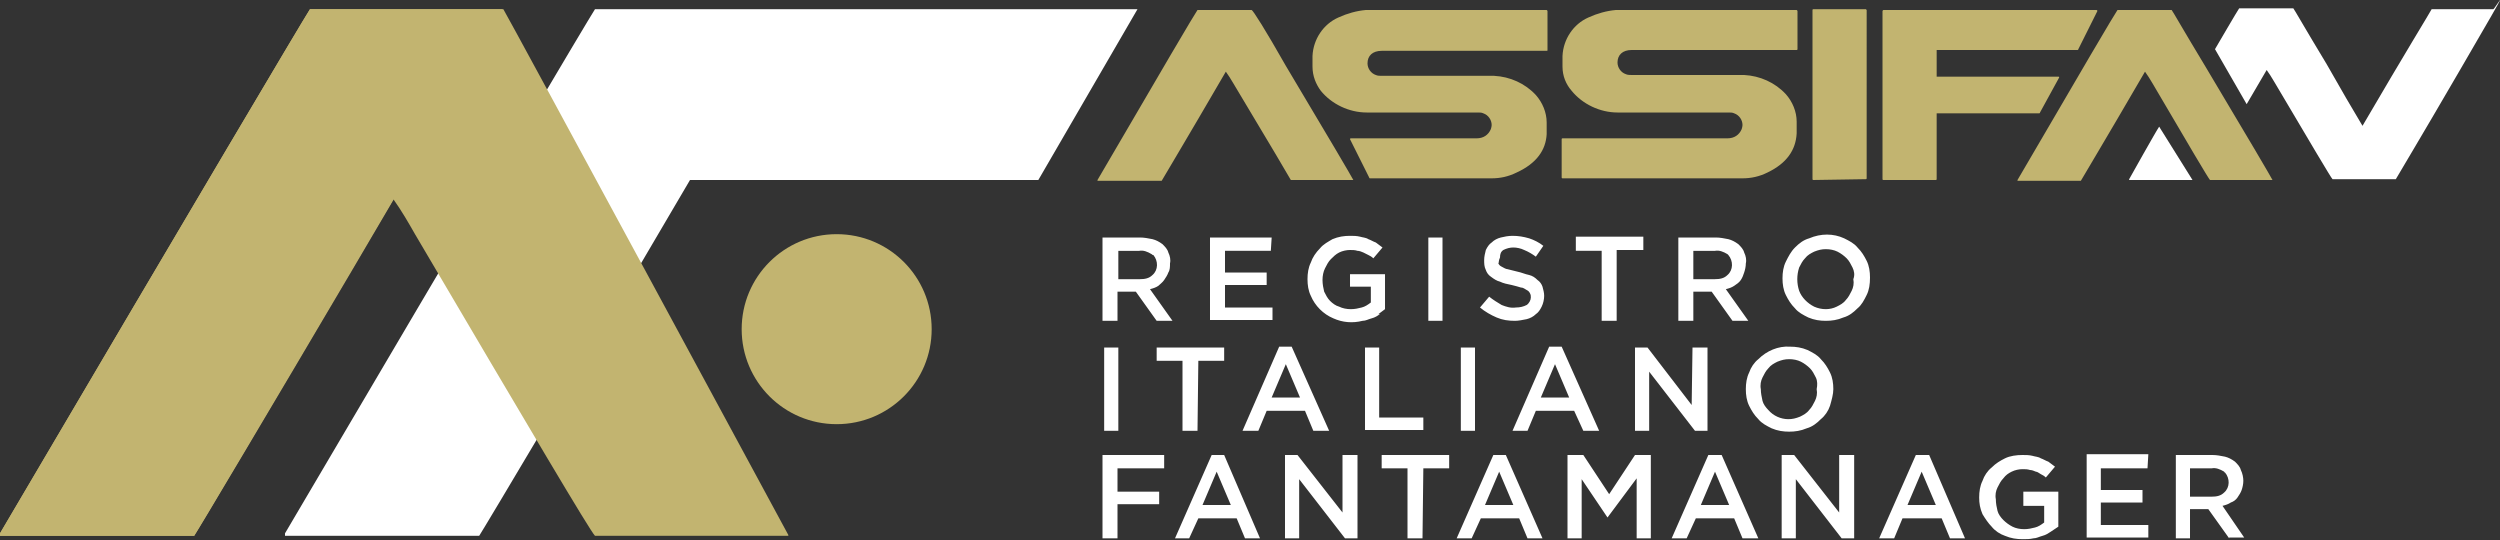 <?xml version="1.0" encoding="utf-8"?>
<!-- Generator: Adobe Illustrator 23.0.2, SVG Export Plug-In . SVG Version: 6.00 Build 0)  -->
<svg version="1.1" id="Livello_1" xmlns="http://www.w3.org/2000/svg" xmlns:xlink="http://www.w3.org/1999/xlink" x="0px" y="0px"
	 viewBox="0 0 300 64.8" style="enable-background:new 0 0 300 64.8;" xml:space="preserve">
<rect x="0" y="0" width="300" height="64.8" fill="#333333" stroke="none"/>
<style type="text/css">
	.st0{fill:#C2B470;}
	.st1{fill:#FFFFFF;}
</style>
<title>Logo-Assifan</title>
<g>
	<g>
		<path class="st0" d="M154.9,21.6h7.5l0,0c-0.2-0.4-2.9-5-8.1-13.7c-2.5-4.4-3.9-6.6-4.1-6.7h-6.5c-0.3,0.4-4.3,7.2-12,20.4v0.1
			h7.7c0.1-0.2,2.7-4.5,7.7-13.1c0.3,0.4,0.6,0.9,0.9,1.4C152.5,17.5,154.8,21.4,154.9,21.6 M185.6,16.1v-1.4c0-1.2-0.5-2.4-1.3-3.3
			c-1.3-1.4-3.1-2.2-5-2.3h-13.5c-0.2,0-0.5,0-0.7-0.1c-0.6-0.2-1-0.8-1-1.4c0-0.9,0.6-1.5,1.7-1.5h19.8c0.1,0,0.1,0,0.1-0.1V1.3
			c0,0,0,0-0.1-0.1h-21.7c-1.1,0.1-2.2,0.4-3.3,0.9c-1.8,0.8-3,2.6-3.1,4.6v1.3c0,1.1,0.4,2.1,1,2.9c1.3,1.6,3.4,2.6,5.5,2.6h13.3
			c0.3,0,0.5,0,0.7,0.1c0.6,0.2,1,0.8,1,1.4c0,0,0,0.2-0.1,0.5c-0.3,0.7-0.9,1.1-1.7,1.1h-15.1c0,0-0.1,0-0.1,0.1l2.3,4.6
			c0,0,0,0.1,0.1,0.1c0,0,0,0,0,0h14.6c1,0,2-0.2,3-0.7C184.4,19.6,185.5,18,185.6,16.1 M215.6,16v-1.4c0-1.2-0.5-2.4-1.3-3.3
			c-1.3-1.4-3.1-2.2-5-2.3h-13.5c-0.2,0-0.5,0-0.7-0.1c-0.6-0.2-1-0.8-1-1.4c0-0.9,0.6-1.5,1.7-1.5h19.8c0,0,0.1,0,0.1-0.1
			c0,0,0,0,0,0V1.3c0,0,0,0-0.1-0.1h-21.7c-1.1,0.1-2.2,0.4-3.3,0.9c-1.8,0.8-3,2.6-3.1,4.6v1.3c0,1.1,0.4,2.1,1.1,2.9
			c1.3,1.6,3.4,2.6,5.5,2.6h13.3c0.3,0,0.5,0,0.7,0.1c0.6,0.2,1,0.8,1,1.4c0,0,0,0.2-0.1,0.5c-0.3,0.7-0.9,1.1-1.7,1.1h-19.8
			c0,0-0.1,0-0.1,0.1v4.6c0,0,0,0.1,0.1,0.1c0,0,0,0,0,0h21.6c1,0,2-0.2,3-0.7C214.4,19.6,215.5,18,215.6,16 M223.9,21.5
			c0,0,0.1,0,0.1-0.1V1.2c0,0,0,0-0.1-0.1h-6.3c0,0-0.1,0-0.1,0.1v20.3c0,0,0,0.1,0.1,0.1c0,0,0,0,0,0L223.9,21.5z M244.7,13.6
			c0,0,0.1,0,0.1-0.1l2.3-4.2c0-0.1,0-0.1-0.1-0.1h-14.6V6h16.9c0,0,0.1,0,0.1-0.1c0,0,0,0,0,0l2.3-4.6c0,0,0,0-0.1-0.1H226
			c0,0,0,0-0.1,0.1v1l0,0v12l0,0v7.2c0,0,0,0.1,0.1,0.1c0,0,0,0,0,0h6.3c0,0,0.1,0,0.1-0.1c0,0,0,0,0,0v-7.9H244.7z M265.2,21.6h7.5
			l0,0c-0.2-0.4-2.9-5-8.1-13.7c-2.6-4.3-3.9-6.6-4-6.7h-6.5c-0.3,0.4-4.3,7.2-12,20.4v0.1h7.6c0.1-0.2,2.7-4.5,7.7-13.1
			c0.3,0.4,0.6,0.9,0.9,1.4C262.7,17.5,265,21.4,265.2,21.6"/>
		<path class="st1" d="M299.2,1.1h-7.4c-0.2,0.4-3.1,5.1-8.3,14c-1.2-2-2.6-4.4-4.3-7.4c-2.6-4.3-3.9-6.6-4-6.7h-6.5
			c-0.1,0.1-2.9,4.9-2.9,4.9l3.8,6.6l2.4-4.1c0.3,0.4,0.6,0.9,0.9,1.4c4.5,7.6,6.8,11.5,7,11.7h7.6c0.1-0.2,2.7-4.5,7.7-13.1
			C302.6-4.3,299.3,1.2,299.2,1.1"/>
		<path class="st1" d="M259.1,15.2c-0.3,0.4-3.6,6.3-3.6,6.3v0.1h7.6L259.1,15.2"/>
		<path class="st1" d="M136.5,1.1H71.4C70.5,2.5,58.1,23.4,34.2,64v0.3h23.3c0.3-0.4,14.6-24.4,25.3-42.7h41.8L136.5,1.1z"/>
		<path class="st0" d="M71.4,64.3h23.2v-0.1C93.9,62.9,60.7,1.5,60.4,1.1H37.2C36.3,2.5,23.9,23.4,0,64v0.3h23.3
			c0.4-0.6,8.4-14.1,23.9-40.4c1,1.4,1.8,2.8,2.6,4.2C63.7,51.7,70.8,63.7,71.4,64.3"/>
		<path class="st0" d="M60.3,1.1H37.2C36.3,2.5,23.9,23.4,0,64v0.3h23.3C23.8,63.7,60.7,1.5,60.3,1.1"/>
		<path class="st0" d="M100.4,50.9c6.3,0,11.4-5.1,11.4-11.4c0-6.3-5.1-11.4-11.4-11.4c-6.3,0-11.4,5.1-11.4,11.4
			S94.1,50.9,100.4,50.9L100.4,50.9"/>
		<path class="st1" d="M217.9,45.3c-0.2-0.4-0.4-0.8-0.7-1.1c-0.3-0.3-0.7-0.6-1.1-0.8c-0.4-0.2-0.9-0.3-1.4-0.3
			c-0.5,0-0.9,0.1-1.4,0.3c-0.4,0.2-0.8,0.4-1.1,0.8c-0.3,0.3-0.5,0.7-0.7,1.1c-0.2,0.4-0.3,0.9-0.2,1.4c0,0.5,0.1,0.9,0.2,1.4
			c0.1,0.4,0.4,0.8,0.7,1.1c0.6,0.7,1.5,1.1,2.4,1.1c0.5,0,0.9-0.1,1.4-0.3c0.4-0.2,0.8-0.4,1.1-0.8c0.3-0.3,0.5-0.7,0.7-1.1
			c0.2-0.4,0.3-0.9,0.2-1.4C218.1,46.2,218.1,45.7,217.9,45.3 M219.6,48.7c-0.2,0.6-0.6,1.2-1.1,1.6c-0.5,0.5-1,0.9-1.7,1.1
			c-0.7,0.3-1.4,0.4-2.1,0.4c-0.7,0-1.4-0.1-2.1-0.4c-0.6-0.3-1.2-0.6-1.6-1.1c-0.5-0.5-0.8-1-1.1-1.6c-0.3-0.6-0.4-1.3-0.4-2
			c0-0.7,0.1-1.4,0.4-2c0.2-0.6,0.6-1.2,1.1-1.6c1-1,2.4-1.6,3.8-1.5c0.7,0,1.4,0.1,2.1,0.4c0.6,0.3,1.2,0.6,1.6,1.1
			c0.5,0.5,0.8,1,1.1,1.6c0.3,0.6,0.4,1.3,0.4,2C220,47.3,219.8,48,219.6,48.7 M203.1,41.7h1.8v10h-1.5l-5.5-7.1v7.1h-1.7v-10h1.5
			l5.3,6.9L203.1,41.7z M186.6,43.7l-1.7,4h3.4L186.6,43.7z M191.9,51.7H190l-1.1-2.4h-4.6l-1,2.4h-1.8l4.4-10.1h1.5L191.9,51.7z
			 M177,51.7h-1.7v-10h1.7V51.7z M163.8,41.7h1.7v8.4h5.3v1.5h-7V41.7z M154.3,43.7l-1.7,4h3.4L154.3,43.7z M159.5,51.7h-1.9l-1-2.4
			H152l-1,2.4h-1.9l4.4-10.1h1.5L159.5,51.7z M143.7,51.7h-1.8v-8.4h-3.1v-1.6h8.1v1.6h-3.1L143.7,51.7z M134.2,51.7h-1.7v-10h1.7
			L134.2,51.7z"/>
		<path class="st1" d="M222.3,32.1c-0.2-0.4-0.4-0.8-0.7-1.1c-0.3-0.3-0.7-0.6-1.1-0.8c-0.4-0.2-0.9-0.3-1.4-0.3
			c-0.5,0-0.9,0.1-1.4,0.3c-0.4,0.2-0.8,0.4-1.1,0.8c-0.3,0.3-0.5,0.7-0.7,1.1c-0.3,0.9-0.3,1.9,0,2.8c0.3,0.8,1,1.5,1.8,1.9
			c0.9,0.4,1.9,0.4,2.7,0c0.4-0.2,0.8-0.4,1.1-0.8c0.3-0.3,0.5-0.7,0.7-1.1c0.2-0.4,0.3-0.9,0.2-1.4C222.6,33,222.5,32.5,222.3,32.1
			 M224,35.4c-0.3,0.6-0.6,1.2-1.1,1.6c-0.5,0.5-1,0.9-1.7,1.1c-0.7,0.3-1.4,0.4-2.1,0.4c-0.7,0-1.4-0.1-2.1-0.4
			c-0.6-0.3-1.2-0.6-1.6-1.1c-0.5-0.5-0.8-1-1.1-1.6c-0.3-0.6-0.4-1.3-0.4-2c0-0.7,0.1-1.4,0.4-2c0.3-0.6,0.6-1.2,1.1-1.7
			c0.5-0.5,1-0.9,1.7-1.1c1.4-0.6,2.9-0.6,4.2,0c0.6,0.3,1.2,0.6,1.6,1.1c0.5,0.5,0.8,1,1.1,1.6c0.3,0.6,0.4,1.3,0.4,2
			C224.4,34.1,224.3,34.8,224,35.4 M207.3,30.5c-0.5-0.3-1-0.5-1.5-0.4h-2.6v3.4h2.6c0.6,0,1.1-0.1,1.5-0.5c0.7-0.6,0.7-1.7,0.1-2.4
			C207.4,30.6,207.4,30.6,207.3,30.5 M207.9,38.5l-2.5-3.5h-2.2v3.5h-1.8v-10h4.5c0.5,0,1,0.1,1.5,0.2c0.4,0.1,0.8,0.3,1.2,0.6
			c0.3,0.3,0.6,0.6,0.7,1c0.2,0.4,0.3,0.9,0.2,1.3c0,0.4-0.1,0.8-0.2,1.1c-0.1,0.3-0.2,0.6-0.4,0.9c-0.2,0.3-0.5,0.5-0.8,0.7
			c-0.3,0.2-0.6,0.3-1,0.4l2.7,3.8L207.9,38.5z M194,38.5h-1.8v-8.4h-3.1v-1.7h8.1v1.6h-3.2L194,38.5z M179.8,31.6
			c0.1,0.2,0.2,0.3,0.4,0.4c0.2,0.1,0.5,0.3,0.7,0.3c0.4,0.1,0.8,0.2,1.2,0.3c0.5,0.1,0.9,0.3,1.4,0.4c0.4,0.1,0.7,0.3,1,0.6
			c0.3,0.2,0.5,0.5,0.6,0.8c0.1,0.4,0.2,0.7,0.2,1.1c0,0.4-0.1,0.9-0.3,1.3c-0.2,0.4-0.4,0.7-0.7,0.9c-0.3,0.3-0.7,0.5-1.1,0.6
			c-0.5,0.1-1,0.2-1.4,0.2c-0.8,0-1.5-0.1-2.2-0.4c-0.7-0.3-1.4-0.7-2-1.2l1.1-1.3c0.5,0.4,1,0.7,1.5,1c0.5,0.2,1.1,0.4,1.7,0.3
			c0.5,0,0.9-0.1,1.3-0.3c0.3-0.2,0.5-0.6,0.5-0.9c0-0.2,0-0.3-0.1-0.5c-0.1-0.2-0.2-0.3-0.4-0.4c-0.2-0.1-0.4-0.3-0.7-0.3
			c-0.3-0.1-0.7-0.2-1.1-0.3c-0.5-0.1-1-0.2-1.4-0.4c-0.4-0.1-0.7-0.3-1.1-0.6c-0.3-0.2-0.5-0.5-0.6-0.8c-0.2-0.4-0.2-0.8-0.2-1.2
			c0-0.4,0.1-0.8,0.2-1.2c0.2-0.4,0.4-0.7,0.7-0.9c0.3-0.3,0.7-0.5,1.1-0.6c0.4-0.1,0.9-0.2,1.4-0.2c0.7,0,1.3,0.1,2,0.3
			c0.6,0.2,1.2,0.5,1.7,0.9l-0.9,1.3c-0.4-0.3-0.9-0.6-1.4-0.8c-0.4-0.2-0.9-0.3-1.3-0.3c-0.4,0-0.8,0.1-1.2,0.3
			c-0.3,0.2-0.4,0.5-0.4,0.9C179.8,31.3,179.9,31.5,179.8,31.6 M173.1,38.5h-1.7v-10h1.7V38.5z M165.6,37.7c-0.3,0.2-0.6,0.4-1,0.5
			c-0.4,0.1-0.7,0.3-1.1,0.3c-1.2,0.3-2.4,0.2-3.5-0.3c-1.2-0.5-2.2-1.5-2.7-2.7c-0.3-0.6-0.4-1.3-0.4-2c0-0.7,0.1-1.4,0.4-2
			c0.2-0.6,0.6-1.2,1.1-1.7c0.4-0.5,1-0.8,1.5-1.1c0.7-0.3,1.4-0.4,2.1-0.4c0.4,0,0.8,0,1.2,0.1c0.3,0.1,0.7,0.1,1,0.3
			c0.3,0.1,0.6,0.3,0.9,0.4c0.3,0.2,0.5,0.4,0.8,0.6l-1.1,1.3c-0.2-0.2-0.4-0.3-0.6-0.4c-0.2-0.1-0.4-0.2-0.6-0.3
			c-0.2-0.1-0.5-0.2-0.7-0.2c-0.3-0.1-0.6-0.1-0.9-0.1c-0.4,0-0.9,0.1-1.3,0.3c-0.4,0.2-0.7,0.5-1,0.8c-0.3,0.3-0.5,0.7-0.7,1.1
			c-0.2,0.4-0.3,0.9-0.3,1.4c0,0.5,0.1,1,0.2,1.4c0.2,0.4,0.4,0.8,0.7,1.1c0.3,0.3,0.7,0.6,1.1,0.7c0.4,0.2,0.9,0.3,1.4,0.3
			c0.5,0,0.9-0.1,1.3-0.2c0.4-0.1,0.7-0.3,1.1-0.6v-1.9h-2.5v-1.5h4.2v4.2c-0.3,0.2-0.5,0.4-0.8,0.6 M152.5,30.1H147v2.6h5v1.5h-5
			v2.7h5.7v1.5h-7.5v-9.9h7.4L152.5,30.1z M138.2,30.5c-0.5-0.3-1-0.5-1.5-0.4h-2.5v3.4h2.6c0.6,0,1.1-0.1,1.5-0.5
			c0.7-0.6,0.7-1.7,0.1-2.4C138.3,30.6,138.3,30.6,138.2,30.5 M138.8,38.5l-2.5-3.5h-2.2v3.5h-1.8v-10h4.5c0.5,0,1,0.1,1.5,0.2
			c0.4,0.1,0.8,0.3,1.2,0.6c0.3,0.3,0.6,0.6,0.7,1c0.2,0.4,0.3,0.9,0.2,1.3c0,0.4,0,0.8-0.2,1.1c-0.1,0.3-0.3,0.6-0.5,0.9
			c-0.2,0.3-0.5,0.5-0.7,0.7c-0.3,0.2-0.6,0.3-1,0.4l2.7,3.8L138.8,38.5z"/>
		<path class="st1" d="M266.9,56.6c-0.5-0.3-1-0.5-1.5-0.4h-2.6v3.4h2.6c0.6,0,1.1-0.1,1.5-0.5c0.7-0.6,0.7-1.7,0.1-2.4
			C267,56.7,266.9,56.7,266.9,56.6 M267.5,64.6l-2.5-3.5h-2.2v3.5h-1.7v-10h4.4c0.5,0,1,0.1,1.5,0.2c0.4,0.1,0.8,0.3,1.2,0.6
			c0.3,0.3,0.6,0.6,0.7,1c0.2,0.4,0.3,0.9,0.3,1.3c0,0.4-0.1,0.8-0.2,1.1c-0.1,0.3-0.3,0.6-0.5,0.9c-0.2,0.3-0.5,0.5-0.8,0.6
			c-0.3,0.2-0.6,0.3-1,0.4l2.6,3.8H267.5z M257.7,56.2h-5.6v2.6h5v1.5h-5V63h5.7v1.5h-7.4v-10h7.4L257.7,56.2z M246.1,63.8
			c-0.3,0.2-0.6,0.4-1,0.5c-0.4,0.1-0.7,0.3-1.1,0.3c-0.4,0.1-0.8,0.1-1.3,0.1c-0.7,0-1.4-0.1-2.1-0.4c-0.6-0.2-1.2-0.6-1.6-1.1
			c-0.4-0.4-0.8-1-1.1-1.5c-0.3-0.7-0.4-1.3-0.4-2c0-0.7,0.1-1.4,0.4-2c0.2-0.6,0.6-1.2,1.1-1.6c0.5-0.5,1-0.8,1.6-1.1
			c0.6-0.3,1.4-0.4,2.1-0.4c0.4,0,0.8,0,1.2,0.1c0.3,0.1,0.7,0.1,1,0.3c0.3,0.1,0.6,0.3,0.9,0.4c0.3,0.2,0.5,0.4,0.8,0.6l-1.1,1.3
			c-0.2-0.2-0.4-0.3-0.6-0.4c-0.2-0.1-0.4-0.3-0.6-0.3c-0.2-0.1-0.5-0.2-0.7-0.2c-0.3-0.1-0.6-0.1-0.9-0.1c-0.4,0-0.9,0.1-1.3,0.3
			c-0.4,0.2-0.7,0.4-1,0.8c-0.3,0.3-0.5,0.7-0.7,1.1c-0.2,0.4-0.3,0.9-0.2,1.4c0,0.5,0.1,1,0.2,1.4c0.1,0.4,0.4,0.8,0.7,1.1
			c0.3,0.3,0.7,0.6,1.1,0.8c0.4,0.2,0.9,0.3,1.4,0.3c0.5,0,0.9-0.1,1.3-0.2c0.4-0.1,0.7-0.3,1.1-0.6v-2h-2.5V59h4.2v4.2
			C246.7,63.4,246.4,63.6,246.1,63.8 M230.6,56.6l-1.7,4h3.4L230.6,56.6z M235.8,64.6H234l-1-2.4h-4.7l-1,2.4h-1.8l4.4-10h1.6
			L235.8,64.6z M220.8,54.6h1.7v10h-1.5l-5.5-7.1v7.1h-1.7v-10h1.5l5.4,6.9V54.6z M205.8,56.6l-1.7,4h3.4L205.8,56.6z M211,64.6
			h-1.9l-1-2.4h-4.6l-1.1,2.4h-1.8l4.4-10h1.6L211,64.6z M192.9,62.1L192.9,62.1l-3.1-4.6v7.1h-1.7v-10h1.9l3.1,4.7l3.1-4.7h1.9v10
			h-1.7v-7.2L192.9,62.1z M179.9,56.6l-1.7,4h3.4L179.9,56.6z M185.1,64.6h-1.8l-1-2.4h-4.6l-1.1,2.4h-1.8l4.4-10h1.5L185.1,64.6z
			 M170.7,64.6h-1.8v-8.4h-3.1v-1.6h8.1v1.6h-3.1L170.7,64.6z M161.1,54.6h1.8v10h-1.5l-5.5-7.1v7.1h-1.7v-10h1.5l5.4,6.9V54.6z
			 M146,56.6l-1.7,4h3.4L146,56.6z M151.2,64.6h-1.8l-1-2.4h-4.6l-1.1,2.4h-1.7l4.4-10h1.5L151.2,64.6z M139.8,56.2h-5.7V59h5v1.5
			h-5v4.1h-1.8v-10h7.4V56.2z"/>
	</g>
</g>
</svg>
